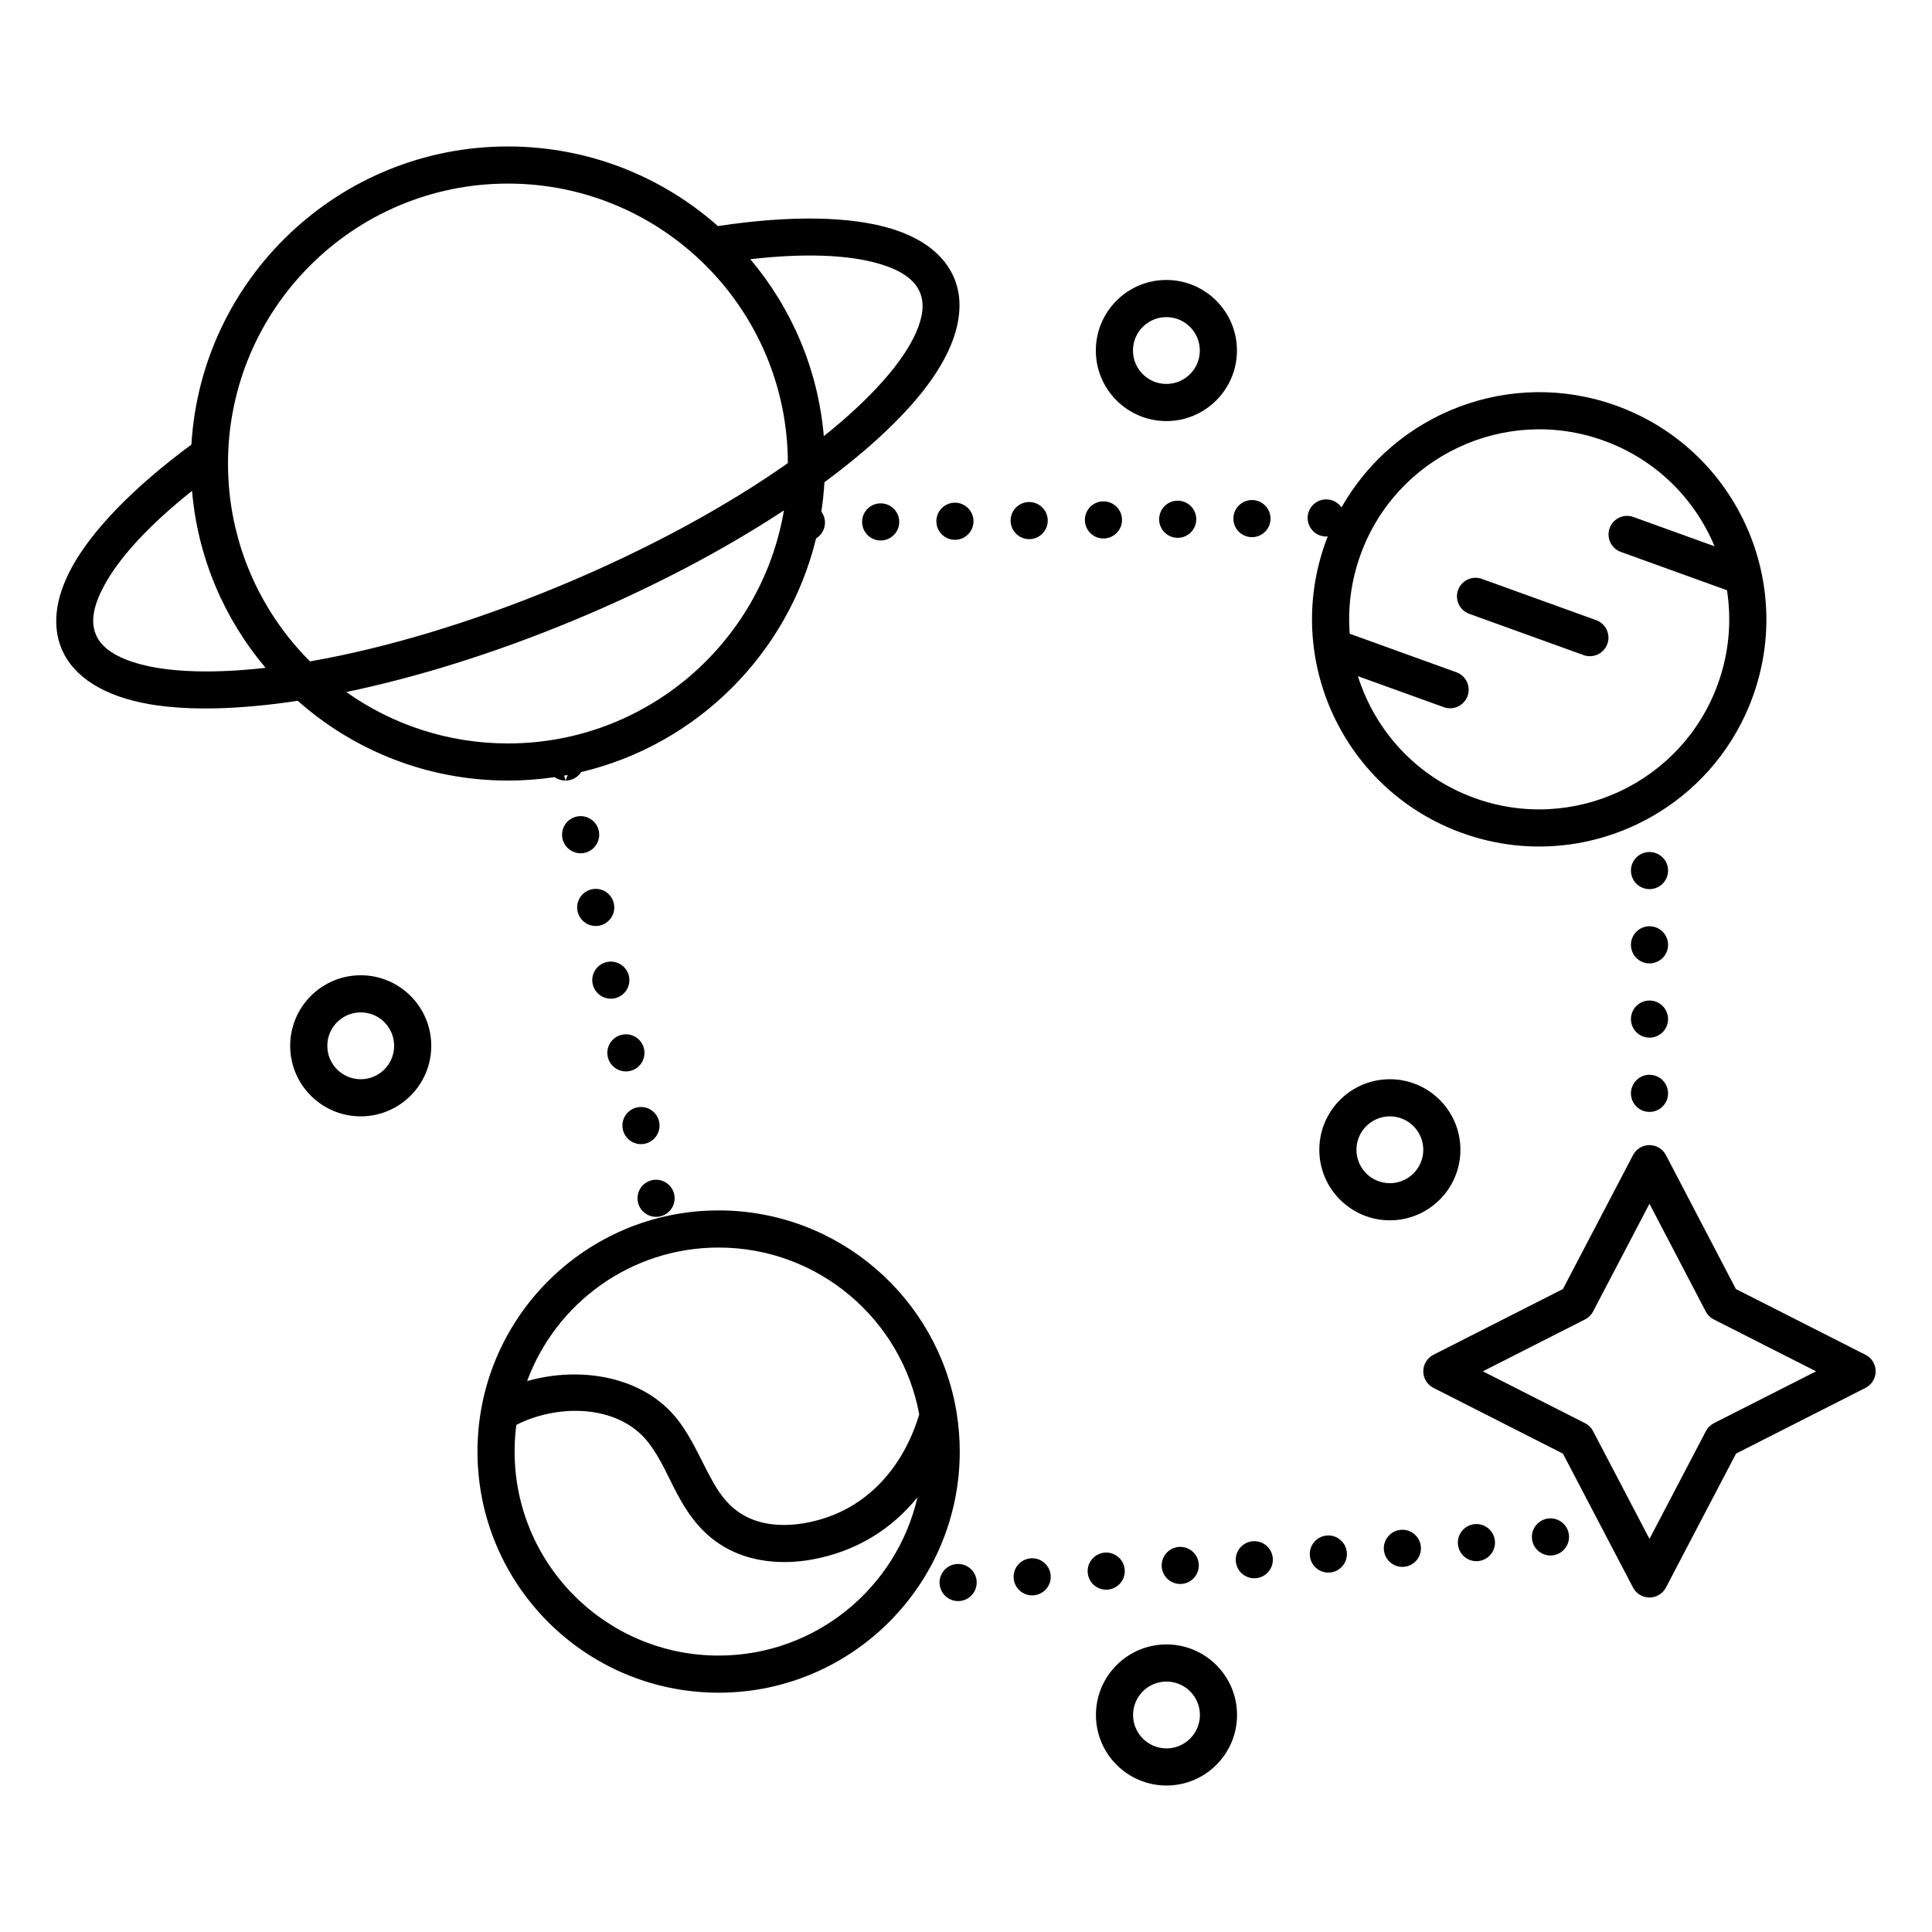 <?xml version="1.0" encoding="UTF-8"?>
<!-- Uploaded to: SVG Repo, www.svgrepo.com, Generator: SVG Repo Mixer Tools -->
<svg fill="#000000" width="800px" height="800px" version="1.1" viewBox="144 144 512 512" xmlns="http://www.w3.org/2000/svg">
 <path d="m453.13 579.79c-10.316 0-18.695 8.379-18.695 18.695 0 10.32 8.379 18.695 18.695 18.695 10.32 0 18.699-8.375 18.699-18.695 0-10.316-8.379-18.695-18.699-18.695zm0 9.84c4.891 0 8.859 3.969 8.859 8.855s-3.969 8.855-8.859 8.855c-4.887 0-8.855-3.969-8.855-8.855s3.969-8.855 8.855-8.855zm-55.613-71.254c-0.004-0.027-0.008-0.055-0.016-0.082-4.961-30.336-31.324-53.52-63.062-53.52-35.27 0-63.902 28.633-63.902 63.902 0 35.27 28.633 63.906 63.902 63.906 35.27 0 63.906-28.637 63.906-63.906 0-3.504-0.285-6.945-0.828-10.301zm-10.379 22.418c-6.777 8.391-16.172 14.391-28.035 16.512-7.82 1.398-16.367 0.699-23.336-3.461-5.91-3.523-9.422-8.539-12.352-14.027-2.387-4.481-4.324-9.301-7.527-13.453-7.953-10.309-24.109-10.34-35.051-4.758-0.305 2.316-0.461 4.676-0.461 7.07 0 29.84 24.227 54.066 54.062 54.066 25.676 0 47.191-17.934 52.699-41.949zm10.402 17.688c-2.711 0.207-4.738 2.574-4.531 5.281 0.211 2.707 2.578 4.738 5.285 4.527 2.707-0.207 4.734-2.574 4.527-5.281s-2.574-4.738-5.281-4.527zm240.84-46.68c1.652-0.84 2.691-2.535 2.691-4.387 0-1.855-1.039-3.551-2.695-4.387l-34.344-17.422-18.543-35.492c-0.848-1.625-2.527-2.641-4.359-2.644-1.832 0-3.512 1.016-4.359 2.641l-18.578 35.496-34.312 17.422c-1.652 0.836-2.695 2.535-2.695 4.387 0 1.852 1.043 3.547 2.695 4.387l34.312 17.422s18.578 35.496 18.578 35.496c0.848 1.621 2.527 2.637 4.359 2.637s3.508-1.016 4.359-2.637l18.578-35.496 34.312-17.422zm-221.22 45.168c-2.707 0.207-4.738 2.574-4.527 5.281 0.207 2.707 2.574 4.738 5.281 4.531 2.707-0.211 4.738-2.578 4.527-5.285-0.207-2.707-2.574-4.734-5.281-4.527zm19.621-1.512c-2.707 0.211-4.734 2.578-4.527 5.285 0.207 2.707 2.574 4.734 5.281 4.527 2.711-0.207 4.738-2.574 4.531-5.285-0.211-2.707-2.578-4.734-5.285-4.527zm19.621-1.508c-2.707 0.207-4.734 2.574-4.527 5.281 0.207 2.707 2.578 4.738 5.285 4.527 2.707-0.207 4.734-2.574 4.527-5.281-0.211-2.707-2.578-4.738-5.285-4.527zm19.625-1.512c-2.707 0.207-4.738 2.574-4.531 5.281 0.211 2.707 2.578 4.738 5.285 4.527 2.707-0.207 4.734-2.574 4.527-5.281s-2.574-4.734-5.281-4.527zm19.621-1.512c-2.707 0.211-4.738 2.578-4.527 5.285 0.207 2.707 2.574 4.734 5.281 4.527 2.707-0.207 4.738-2.574 4.527-5.285-0.207-2.707-2.574-4.734-5.281-4.527zm19.621-1.508c-2.707 0.207-4.738 2.574-4.527 5.281 0.207 2.707 2.574 4.738 5.281 4.527 2.707-0.207 4.738-2.574 4.527-5.281-0.207-2.707-2.574-4.738-5.281-4.527zm19.621-1.512c-2.707 0.207-4.734 2.574-4.527 5.281 0.207 2.707 2.574 4.738 5.281 4.527 2.711-0.207 4.738-2.574 4.531-5.281-0.211-2.707-2.578-4.734-5.285-4.527zm19.621-1.512c-2.707 0.211-4.734 2.574-4.527 5.285 0.211 2.707 2.578 4.734 5.285 4.527 2.707-0.211 4.734-2.574 4.527-5.285-0.207-2.707-2.578-4.734-5.285-4.527zm70.77-38.977-27.07 13.738c-0.91 0.465-1.656 1.199-2.129 2.106l-14.949 28.566s-14.949-28.566-14.949-28.566c-0.477-0.906-1.219-1.641-2.133-2.106l-27.074-13.742 27.074-13.746c0.914-0.461 1.656-1.199 2.133-2.106l14.945-28.555 14.914 28.551c0.473 0.91 1.219 1.648 2.133 2.109zm-237.67 11.422c-4.633-25.148-26.691-44.227-53.172-44.227-23.273 0-43.133 14.738-50.742 35.387 13.957-3.988 30.895-1.43 39.98 10.355 3.543 4.594 5.781 9.875 8.422 14.828 2.102 3.941 4.469 7.68 8.707 10.211 4.938 2.945 11.023 3.211 16.566 2.223 15.734-2.812 25.863-14.324 30.238-28.777zm124.72-88.832c-10.316 0-18.695 8.375-18.695 18.695 0 10.316 8.379 18.695 18.695 18.695 10.32 0 18.695-8.379 18.695-18.695 0-10.32-8.375-18.695-18.695-18.695zm-199.28 32.547c0.551 2.66 3.156 4.371 5.816 3.82 2.656-0.551 4.367-3.156 3.816-5.816-0.551-2.656-3.156-4.367-5.816-3.816-2.656 0.551-4.371 3.156-3.816 5.812zm199.28-22.707c4.887 0 8.855 3.969 8.855 8.855s-3.969 8.855-8.855 8.855c-4.887 0-8.855-3.969-8.855-8.855s3.969-8.855 8.855-8.855zm-203.28 3.438c0.551 2.66 3.16 4.371 5.816 3.82 2.66-0.551 4.371-3.156 3.82-5.816-0.551-2.66-3.156-4.371-5.816-3.82-2.66 0.551-4.371 3.16-3.82 5.816zm-69.453-40.832c-10.316 0-18.695 8.379-18.695 18.699 0 10.316 8.379 18.695 18.695 18.695 10.32 0 18.695-8.379 18.695-18.695 0-10.32-8.375-18.699-18.695-18.699zm336.62 31.293c0 2.715 2.203 4.922 4.918 4.922s4.922-2.203 4.922-4.918c0.004-2.715-2.203-4.922-4.918-4.922-2.715 0-4.922 2.203-4.922 4.918zm-336.62-21.453c4.887 0 8.855 3.969 8.855 8.859 0 4.887-3.969 8.855-8.855 8.855s-8.855-3.969-8.855-8.855c0-4.891 3.969-8.859 8.855-8.859zm65.461 11.723c0.551 2.66 3.156 4.371 5.816 3.82 2.66-0.551 4.371-3.16 3.82-5.816-0.551-2.66-3.156-4.371-5.816-3.82-2.66 0.551-4.371 3.156-3.82 5.816zm271.16-9.949c0 2.715 2.203 4.922 4.918 4.922 2.715 0 4.922-2.203 4.922-4.918 0.004-2.715-2.203-4.922-4.918-4.922s-4.918 2.203-4.922 4.918zm-275.16-9.32c0.551 2.656 3.156 4.371 5.816 3.816 2.66-0.551 4.371-3.156 3.82-5.816-0.555-2.656-3.16-4.367-5.816-3.816-2.66 0.551-4.371 3.156-3.82 5.816zm275.16-10.359c0 2.715 2.203 4.922 4.918 4.922s4.922-2.203 4.922-4.918c0.004-2.715-2.203-4.922-4.918-4.922s-4.918 2.203-4.922 4.918zm-279.16-8.914c0.551 2.66 3.156 4.371 5.812 3.82 2.66-0.551 4.371-3.156 3.82-5.816-0.551-2.66-3.156-4.371-5.816-3.816-2.656 0.551-4.367 3.156-3.816 5.812zm279.16-10.766c0 2.715 2.203 4.922 4.918 4.922 2.715 0 4.922-2.203 4.922-4.918 0.004-2.715-2.199-4.922-4.918-4.922-2.715 0-4.918 2.203-4.922 4.918zm-283.16-8.504c0.551 2.66 3.16 4.371 5.816 3.82 2.66-0.551 4.371-3.156 3.82-5.816-0.551-2.66-3.156-4.371-5.816-3.82s-4.371 3.156-3.82 5.816zm206.46-87.73c-0.898-1.301-2.402-2.148-4.102-2.133-2.715 0.023-4.898 2.246-4.875 4.961 0.023 2.715 2.25 4.902 4.965 4.879 0.121-0.004 0.238-0.008 0.355-0.02-0.195 0.508-0.387 1.016-0.574 1.527-11.281 31.25 4.93 65.777 36.176 77.059 18.008 6.504 37.102 3.875 52.215-5.5 0.043-0.023 0.082-0.051 0.125-0.078 11.051-6.891 19.957-17.402 24.723-30.598 11.281-31.246-4.93-65.773-36.176-77.059-28.012-10.113-58.66 1.867-72.832 26.961zm98.863 10.297c-5.25-12.586-15.555-23.012-29.375-28-26.141-9.438-55.023 4.121-64.461 30.262-2.5 6.914-3.387 14.023-2.856 20.91l28.273 10.211c2.555 0.922 3.879 3.742 2.957 6.297s-3.746 3.879-6.297 2.957l-22.762-8.219c4.559 14.488 15.578 26.758 30.945 32.305 26.141 9.438 55.023-4.121 64.461-30.262 2.973-8.23 3.664-16.73 2.402-24.812l-28.137-10.16c-2.555-0.922-3.879-3.742-2.957-6.297 0.922-2.555 3.742-3.879 6.297-2.957zm-403.65-26.957c-15.355 11.34-26.406 22.738-31.785 32.707-4.328 8.008-5.144 15.336-2.633 21.395 3.074 7.402 11.164 12.641 23.496 14.734 10.238 1.734 23.652 1.406 39.09-0.934 14.828 13.148 34.344 21.141 55.707 21.141 4.195 0 8.32-0.309 12.352-0.906 0.574 0.402 1.18 0.625 1.691 0.75l0.281 0.062 0.211 0.035c0.109 0.016 0.215 0.031 0.32 0.039l0.047 0.004 0.074 0.004-0.043-0.004h-0.031l-0.031-0.004 0.062 0.004 0.273 0.012c0.023 0 0.047 0.004 0.07 0.004h0.004-0.004c-0.125-0.469-0.254-0.906-0.379-1.32 0.312-0.055 0.625-0.113 0.938-0.172-0.34 0.863-0.551 1.477-0.555 1.492 0.328 0 0.66-0.035 0.996-0.102 1.348-0.281 2.449-1.086 3.141-2.156 30.641-7.262 54.816-31.324 62.242-61.906 1.43-0.875 2.379-2.453 2.363-4.25-0.012-1.078-0.367-2.07-0.961-2.875 0.387-2.555 0.664-5.148 0.816-7.777 12.551-9.27 22.25-18.527 28.246-27 7.231-10.207 9.234-19.637 6.164-27.039-2.484-5.984-8.137-10.543-16.684-13.152-10.809-3.301-26.688-3.582-45.598-0.742-0.113 0.02-0.227 0.039-0.336 0.062-14.828-13.133-34.328-21.109-55.672-21.109-44.691 0-81.277 34.965-83.875 79.004zm96.863 88.477 0.207 0.102c0.074 0.031 0.148 0.062 0.219 0.098l0.23 0.086s0.242 0.078 0.242 0.078l0.18 0.051-0.168-0.047-0.012-0.004-0.07-0.02-0.184-0.062c-0.223-0.078-0.438-0.172-0.645-0.281zm0 0-0.203-0.117-0.23-0.148-0.125-0.086-0.004 0.004 0.004 0.004 0.125 0.078 0.176 0.117 0.055 0.031 0.008 0.008zm60.156-71.027c-15.73 10.348-34.75 20.445-55.867 29.207-21.109 8.758-41.684 15.09-60.109 18.922 12.098 8.578 26.879 13.625 42.832 13.625 36.703 0 67.219-26.719 73.145-61.754zm-156.86-5.18c-11.008 8.773-19.102 17.359-23.289 25.113-2.637 4.879-3.731 9.254-2.199 12.945 1.242 2.996 4.082 5.078 7.953 6.633 4.848 1.941 11.188 2.938 18.672 3.125 5.559 0.141 11.711-0.168 18.348-0.918-10.883-12.898-17.961-29.109-19.484-46.898zm157.9-7.356c-0.062-40.898-33.277-74.078-74.184-74.078-40.945 0-74.184 33.242-74.184 74.184 0 20.469 8.309 39.016 21.734 52.441 19.656-3.43 42.449-10.141 65.953-19.895 23.512-9.754 44.363-21.156 60.68-32.652zm180.57 39.938 30.305 10.941c2.555 0.922 5.379-0.402 6.301-2.957 0.922-2.555-0.402-5.375-2.957-6.301l-30.309-10.941c-2.555-0.922-5.375 0.402-6.297 2.957-0.922 2.555 0.402 5.375 2.957 6.301zm-155.93-19.434c2.715-0.023 4.902-2.25 4.879-4.965-0.027-2.715-2.25-4.898-4.965-4.875-2.715 0.023-4.902 2.246-4.875 4.965 0.023 2.715 2.246 4.898 4.961 4.875zm19.68-0.176c2.715-0.023 4.902-2.25 4.879-4.965-0.027-2.715-2.25-4.898-4.965-4.875-2.715 0.023-4.902 2.25-4.879 4.965 0.027 2.715 2.25 4.898 4.965 4.875zm19.68-0.176c2.715-0.023 4.902-2.246 4.875-4.965-0.023-2.715-2.246-4.898-4.961-4.875-2.719 0.023-4.902 2.25-4.879 4.965 0.027 2.715 2.25 4.898 4.965 4.875zm19.68-0.176c2.715-0.023 4.902-2.25 4.875-4.965-0.023-2.715-2.246-4.898-4.961-4.875-2.719 0.023-4.902 2.25-4.879 4.965 0.023 2.715 2.25 4.898 4.965 4.875zm19.68-0.176c2.715-0.023 4.898-2.246 4.875-4.961-0.023-2.719-2.25-4.902-4.965-4.879-2.715 0.023-4.898 2.25-4.875 4.965 0.023 2.715 2.25 4.902 4.965 4.875zm19.68-0.176c2.715-0.023 4.898-2.246 4.875-4.961-0.023-2.715-2.246-4.902-4.965-4.879-2.715 0.027-4.898 2.25-4.875 4.965 0.023 2.715 2.25 4.898 4.965 4.875zm-113.51-26.766c5.207-4.16 9.766-8.293 13.59-12.324 5.156-5.434 8.926-10.625 10.977-15.43 1.633-3.836 2.16-7.316 0.922-10.312-1.508-3.629-5.285-5.93-10.469-7.512-8.465-2.582-20.363-2.934-34.5-1.316 10.883 12.898 17.957 29.109 19.48 46.895zm90.785-41.391c-10.316 0-18.695 8.379-18.695 18.699 0 10.316 8.379 18.695 18.695 18.695 10.32 0 18.699-8.379 18.699-18.695 0-10.32-8.379-18.699-18.699-18.699zm0 9.844c4.891 0 8.859 3.965 8.859 8.855 0 4.887-3.969 8.855-8.859 8.855-4.887 0-8.855-3.969-8.855-8.855 0-4.891 3.969-8.855 8.855-8.855z" fill-rule="evenodd"/>
</svg>